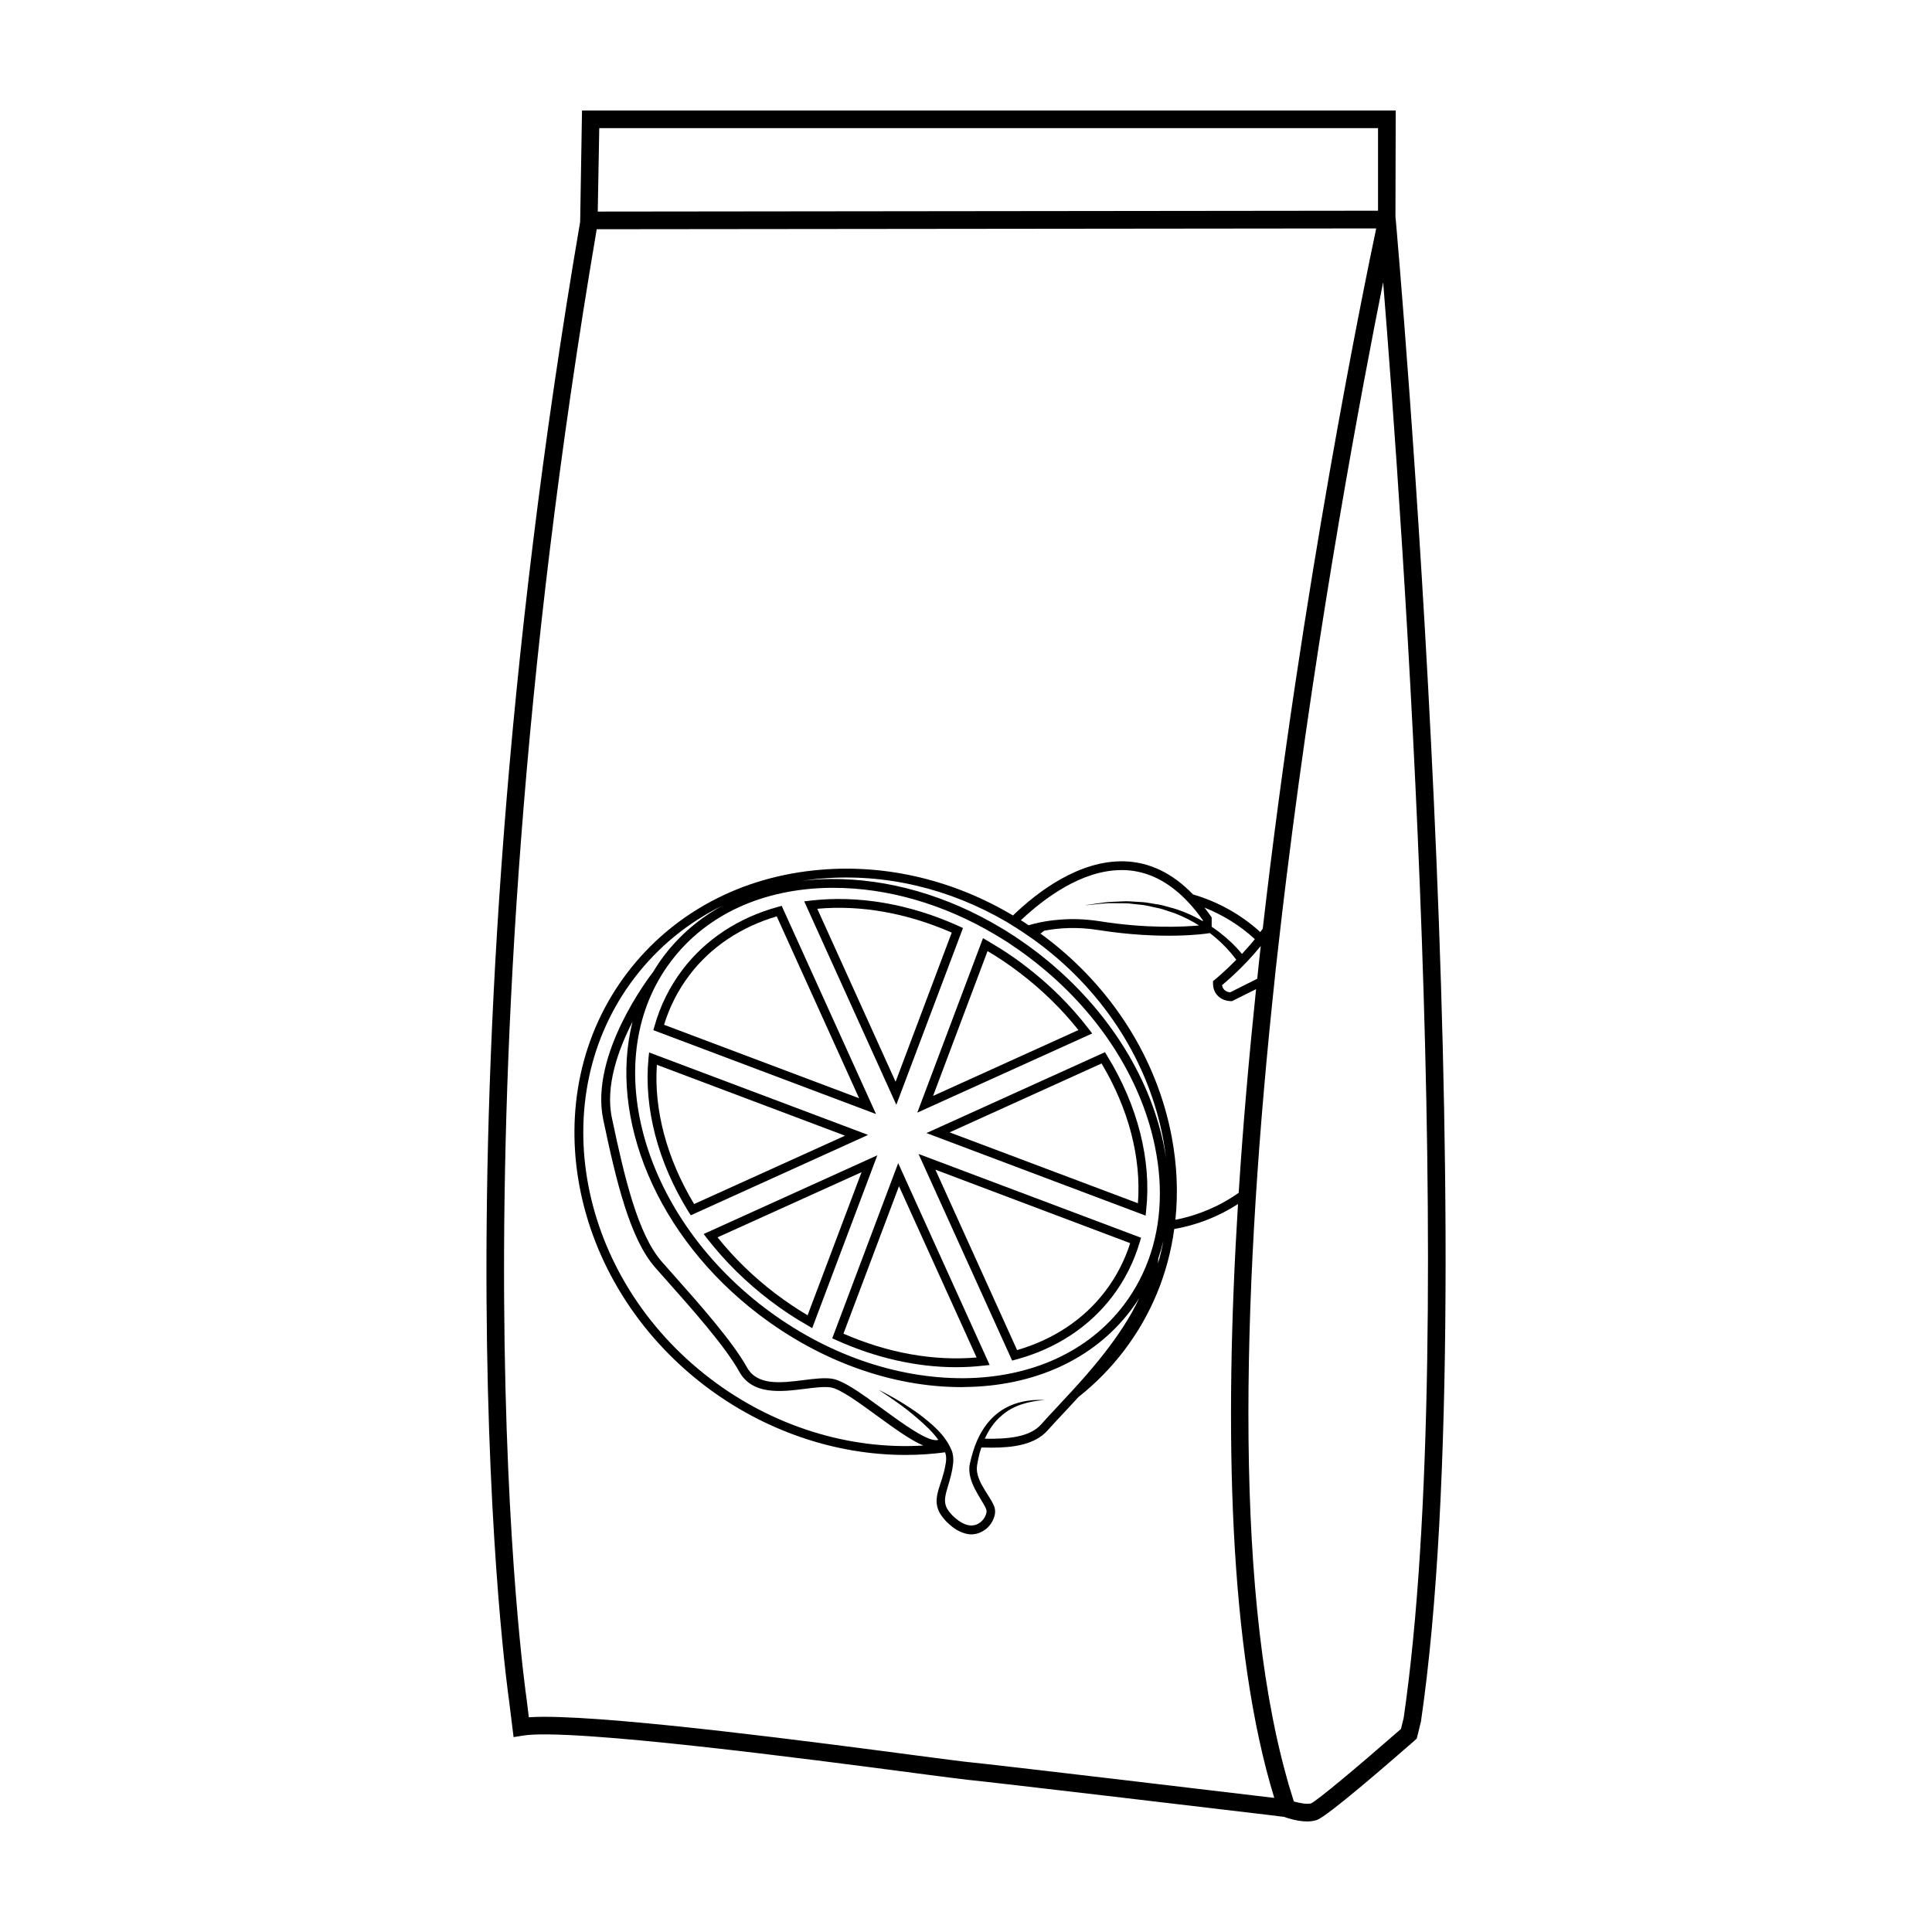 <?xml version="1.0" encoding="UTF-8"?>
<!-- Uploaded to: SVG Repo, www.svgrepo.com, Generator: SVG Repo Mixer Tools -->
<svg fill="#000000" width="800px" height="800px" version="1.1" viewBox="144 144 512 512" xmlns="http://www.w3.org/2000/svg">
 <g>
  <path d="m513.86 201.96-0.051-0.535 0.07-28.145h-215.64l-0.492 29.504c-40.848 239.04-19.043 390.53-18.832 391.98l1.188 9.594 2.414-0.398c12.66-2.086 76.75 6.34 104.1 9.945 6.973 0.91 12.004 1.57 13.805 1.758 7.672 0.77 64.938 7.559 80.473 9.402 0.957 0.117 1.777 0.211 2.387 0.309 0.371 0.023 0.68 0.074 0.918 0.098 0.02 0 0.066 0.023 0.109 0.023 1.051 0.387 3.625 1.207 6.102 1.207 0.891 0 1.754-0.117 2.555-0.379 2.805-0.957 18.93-14.953 25.832-20.988 0.051-0.047 0.07-0.098 0.117-0.117l0.535-0.488 0.379-1.5 0.742-3.043c17.809-121.86-6.453-395.47-6.707-398.23zm-211.05-24h206.38v21.879l-206.78 0.23zm98.074 433.04c-1.734-0.16-6.734-0.84-13.664-1.734-26.418-3.481-78.105-10.297-98.977-10.297-1.523 0-2.902 0.051-4.098 0.121l-0.609-4.961c-0.23-1.496-21.809-151.84 18.602-389.38l206.57-0.215c-3.18 15.07-19.75 95.586-30.066 185.58-0.211 0.301-0.422 0.586-0.656 0.887-5.129-4.656-11.23-8.051-17.828-9.969-5.402-5.613-11.512-8.586-18.227-8.77-11.957-0.324-23 8.09-29.484 14.344-15.637-9.316-33.367-13.594-50.945-12.117-20.988 1.734-39.191 11.441-51.289 27.332-24.895 32.734-15.652 81.824 20.641 109.46 15.633 11.887 34.465 18.293 53.09 18.293 3.535 0 7.043-0.23 10.523-0.699 0.316 0.922 0.324 1.684 0.203 2.656-0.156 0.988-0.344 1.969-0.625 2.938-0.484 1.969-1.359 3.809-1.75 6.137-0.188 1.152-0.086 2.492 0.414 3.652 0.48 1.176 1.258 2.051 2.016 2.898 1.531 1.543 3.461 3.066 6 3.43 2.606 0.316 5.164-1.266 6.281-3.465 0.543-1.074 1.02-2.457 0.457-3.93-0.469-1.164-1.055-2.039-1.617-2.926-1.117-1.75-2.195-3.457-2.707-5.262-0.258-0.898-0.348-1.793-0.203-2.656 0.16-0.992 0.363-2.004 0.605-2.984 0.141-0.598 0.352-1.18 0.539-1.77 0.863 0.023 1.734 0.051 2.609 0.051 5.75 0 11.594-0.73 15.027-4.672 0.906-1.039 2.16-2.371 3.641-3.953 1.32-1.406 2.828-3.019 4.422-4.769 0.02-0.016 0.039-0.02 0.039-0.039 4.473-3.531 8.539-7.652 12.027-12.238 7.238-9.48 11.75-20.52 13.34-32.27 6.012-1.043 11.77-3.305 16.898-6.621-3.742 60.277-2.414 118.16 9.613 157.38-15.152-1.816-73.066-8.691-80.809-9.465zm53.625-165.76c-3.898-20.641-15.719-39.379-33.293-52.742-0.492-0.371-0.977-0.73-1.477-1.078 0.328-0.258 0.656-0.52 0.984-0.77 4.004-0.77 8.82-1.055 14.297-0.188 17.035 2.691 28.621 0.984 29.086 0.891l0.535-0.074c0.492 0.379 0.957 0.75 1.426 1.152 2.062 1.734 3.953 3.738 5.566 5.918-3.16 3.211-5.688 5.266-5.734 5.309l-0.441 0.348v0.562c0 3.481 2.852 4.746 4.746 4.746h0.281l6.387-3.184c-1.867 17.898-3.461 36.008-4.606 53.977-5.019 3.547-10.758 5.984-16.777 7.141 0.758-7.148 0.43-14.539-0.98-22.008zm-45.738 72.969c-3.523 2.57-5.758 6.574-6.961 10.66-0.316 1.031-0.574 2.051-0.801 3.102-0.25 1.195-0.137 2.422 0.145 3.535 0.578 2.238 1.742 4.121 2.812 5.906 0.523 0.887 1.09 1.773 1.379 2.551 0.242 0.516 0.031 1.34-0.352 2.062-0.805 1.5-2.414 2.422-4.016 2.223-1.641-0.211-3.25-1.316-4.629-2.699-0.625-0.695-1.258-1.402-1.566-2.18-0.328-0.77-0.406-1.578-0.301-2.481 0.23-1.809 1.066-3.828 1.543-5.918 0.262-1.039 0.457-2.117 0.574-3.188 0.105-1.09 0.012-2.457-0.434-3.488-1.809-4.258-5.266-6.949-8.555-9.516-3.422-2.453-7.008-4.629-10.762-6.457 3.488 2.281 6.926 4.644 10.051 7.356 2.082 1.785 4.211 3.719 5.773 5.894-0.012 0-0.023 0.004-0.035 0.004-2.41 0.828-9.305-4.231-14.852-8.277-5.273-3.856-10.258-7.492-13.348-7.934-2.07-0.301-4.684 0.031-7.441 0.371-6.051 0.762-12.316 1.543-15.047-3.375-3.844-6.918-12.758-16.949-19.266-24.273-1.211-1.367-2.332-2.625-3.324-3.758-6.301-7.211-9.844-22.129-13.203-38.082-1.785-8.469 1.688-18.105 5.465-25.473-6.398 25.375 6.262 56.879 33.57 77.641 16.262 12.375 35.262 19.184 53.605 19.184 0.23 0 0.441-0.023 0.676-0.023 18.652-0.16 34.355-7.371 44.16-20.285 0.797-1.055 1.57-2.144 2.258-3.258-4.644 10.16-13.965 20.398-17.715 24.496-1.637 1.797-3.18 3.445-4.527 4.887-1.5 1.602-2.769 2.961-3.691 4.016-3.012 3.449-8.898 3.953-14.977 3.84 1.062-2.352 2.504-4.516 4.504-6.156 3.031-2.711 7.234-3.797 11.359-4.098-4.137-0.23-8.562 0.602-12.074 3.191zm-104.9-77.48c3.422 16.27 7.047 31.504 13.734 39.141 0.992 1.137 2.121 2.41 3.336 3.773 6.438 7.246 15.254 17.164 18.969 23.855 3.5 6.297 11.199 5.34 17.387 4.559 2.594-0.324 5.055-0.637 6.82-0.379 2.508 0.359 7.481 3.996 12.293 7.508 4.5 3.281 8.816 6.422 12.277 7.898h-0.012c-19.613 1.195-39.875-5.098-56.391-17.688-35.266-26.84-44.32-74.453-20.199-106.18 6.246-8.211 14.203-14.715 23.375-19.211-6.062 3.32-11.281 7.766-15.441 13.215-1.055 1.379-2.012 2.836-2.902 4.301 0 0.012-0.004 0.016-0.012 0.023-0.816 1.051-16.883 21.863-13.234 39.188zm137.91 49.16c-9.383 12.305-24.406 19.184-42.324 19.352-18.066 0.098-36.781-6.457-52.859-18.676-33.039-25.148-44.129-66.375-24.707-91.906 9.359-12.332 24.379-19.191 42.305-19.375h0.68c14.383 0 29.227 4.328 42.773 12.352 1.188 0.707 2.363 1.426 3.531 2.176 1.988 1.316 3.949 2.691 5.875 4.168 16.051 12.211 27.469 28.547 32.102 45.953 1.473 5.594 2.223 11.07 2.223 16.332 0 11.09-3.25 21.273-9.598 29.625zm9.164-12.379c0.004-0.012 0.012-0.016 0.012-0.023 0.52-1.523 0.957-3.043 1.336-4.609-0.348 1.945-0.797 3.863-1.359 5.758-0.023 0.047-0.023 0.098-0.023 0.109-0.004 0.031-0.016 0.055-0.02 0.086 0.02-0.445 0.055-0.887 0.055-1.32zm0.477-34.184c-4.797-17.926-16.496-34.684-32.945-47.223-1.57-1.188-3.164-2.336-4.777-3.414-0.789-0.539-1.586-1.055-2.387-1.547l-0.02-0.023c-0.68-0.441-1.379-0.867-2.062-1.258-14.203-8.52-29.855-13.039-45.066-12.918-2.672 0.02-5.285 0.188-7.812 0.52 1.758-0.281 3.531-0.5 5.336-0.637 16.871-1.426 33.953 2.644 49.039 11.465 0.707 0.418 1.379 0.84 2.055 1.285 0.328 0.16 0.641 0.371 0.941 0.586 0.848 0.52 1.637 1.059 2.457 1.637 1.215 0.797 2.414 1.664 3.602 2.574 17.105 13.008 28.617 31.234 32.434 51.316 0.344 1.797 0.605 3.629 0.816 5.406-0.367-2.578-0.906-5.156-1.609-7.769zm-18.812-59.504c0.332-0.035 0.672-0.059 1.008-0.102 1.375-0.137 2.754-0.301 4.137-0.371l3.066 0.023c1.023-0.023 2.055 0 3.062 0.137l3.043 0.328c1.008 0.137 2.012 0.398 2.996 0.609 1.004 0.188 1.988 0.418 2.949 0.77 0.957 0.348 1.945 0.586 2.875 0.977 2.106 0.84 4.117 1.867 6.012 3.066-4 0.367-13.738 0.887-26.371-1.129-3.812-0.586-7.301-0.68-10.434-0.418-1.867 0.137-3.582 0.371-5.168 0.699h-0.023c-1.129 0.23-2.176 0.492-3.184 0.797-0.648-0.469-1.336-0.91-2.035-1.336 6.156-5.801 16.121-13.289 26.652-13.289h0.656c4.871 0.137 9.43 1.914 13.621 5.309 1.168 0.918 2.293 1.988 3.391 3.16 1.359 1.426 2.644 3.043 3.91 4.82v0.258c-2.109-1.238-4.301-2.242-6.621-3.043-0.957-0.348-1.988-0.559-3.004-0.867-0.996-0.309-2.004-0.52-3.039-0.656-1.027-0.16-2.062-0.371-3.09-0.469l-3.09-0.191c-1.055-0.09-2.086-0.066-3.109 0l-3.09 0.141c-1.195 0.117-2.394 0.309-3.559 0.469-0.562 0.098-1.125 0.168-1.676 0.246-0.301 0.047-0.594 0.09-0.898 0.125 0.344 0.008 0.676-0.031 1.012-0.062zm32.297 3.016c-0.562-0.797-1.129-1.57-1.715-2.316 4.891 1.941 9.43 4.75 13.355 8.352-1.117 1.402-2.289 2.711-3.414 3.93-1.754-2.156-3.762-4.027-5.965-5.734-0.68-0.52-1.359-1.008-2.062-1.477v-2.449zm5.078 20.148c-0.586-0.074-1.898-0.379-2.133-1.895 0.867-0.75 2.832-2.414 5.144-4.731l0.535-0.551 1.078-1.109c1.148-1.215 2.336-2.551 3.508-4-0.324 2.875-0.656 5.773-0.938 8.68zm45.996 192.32-0.5 2.012-0.207 0.867c-0.398 0.352-0.82 0.707-1.215 1.055-10.086 8.82-20.895 17.879-22.582 18.652-0.984 0.324-2.973-0.023-4.59-0.473-0.301-0.977-0.625-1.965-0.906-2.949-0.379-1.215-0.75-2.453-1.078-3.719-14.414-51.828-11.375-133.82-3.113-211.06v-0.023c0.098-0.91 0.188-1.824 0.281-2.734 0.539-4.891 1.098-9.707 1.664-14.555v-0.023c0.371-3.231 0.77-6.434 1.168-9.645 8.469-68.719 20.07-130.12 25.645-157.92 4.941 60.996 20.594 276.62 5.434 380.52z"/>
  <path d="m316.02 422.91-0.16 1.523c-1.285 13.195 2.504 27.66 10.645 40.762l0.562 0.867 46.984-21.301zm2.059 3.273 49.863 18.785-39.992 18.113c-7.203-11.934-10.695-24.918-9.871-36.898z"/>
  <path d="m351.16 384.06-0.957 0.258c-10.461 2.856-19.211 8.609-25.316 16.641-3.394 4.469-5.918 9.523-7.445 15.02l-0.301 1.027 59.012 22.227zm-24.41 18.301c5.594-7.371 13.574-12.707 23.094-15.512l21.828 48.199-51.688-19.469c1.48-4.816 3.75-9.266 6.766-13.219z"/>
  <path d="m330.48 471.02 0.891 1.168c4.75 6.102 10.363 11.652 16.707 16.473 3.203 2.453 6.574 4.68 9.992 6.613l1.168 0.707 17.266-45.816zm27.539 21.547c-2.902-1.734-5.777-3.672-8.539-5.758-5.777-4.402-10.926-9.406-15.324-14.902l38.168-17.27z"/>
  <path d="m399.2 389.94-1.008-0.469c-13.105-5.949-26.746-8.289-39.473-6.793l-1.594 0.191 24.406 53.906zm-38.613-5.106c11.512-1.055 23.773 1.125 35.633 6.316l-14.879 39.523z"/>
  <path d="m364.55 498.67 1.008 0.449c10.504 4.746 21.367 7.203 31.824 7.203 2.453 0 4.891-0.141 7.273-0.418l1.613-0.168-24.238-53.492zm38.258 5.078c-11.418 0.984-23.562-1.195-35.281-6.316l14.715-39.074z"/>
  <path d="m433.44 417.88-0.891-1.164c-4.769-6.227-10.484-11.891-16.938-16.809-2.203-1.684-4.492-3.269-6.832-4.727-0.629-0.398-1.258-0.77-1.918-1.148-0.371-0.258-0.77-0.469-1.168-0.707l-1.188-0.699-17.41 46.234zm-27.73-21.832c2.902 1.707 5.734 3.629 8.473 5.715 5.894 4.492 11.141 9.586 15.609 15.211l-38.516 17.453z"/>
  <path d="m412.23 504.57 0.953-0.262c10.586-2.832 19.422-8.609 25.578-16.703 3.301-4.328 5.758-9.219 7.324-14.559l0.309-1.027-58.973-22.203zm24.684-18.398c-5.664 7.465-13.734 12.82-23.375 15.613l-21.645-47.801 51.617 19.469c-1.473 4.625-3.695 8.906-6.598 12.719z"/>
  <path d="m436.83 422.84-47.312 21.434 58.078 21.879 0.16-1.527c1.426-13.195-2.266-27.727-10.387-40.895zm8.727 40.031-49.906-18.785 40.27-18.254c7.18 12.008 10.57 25.066 9.637 37.039z"/>
 </g>
</svg>